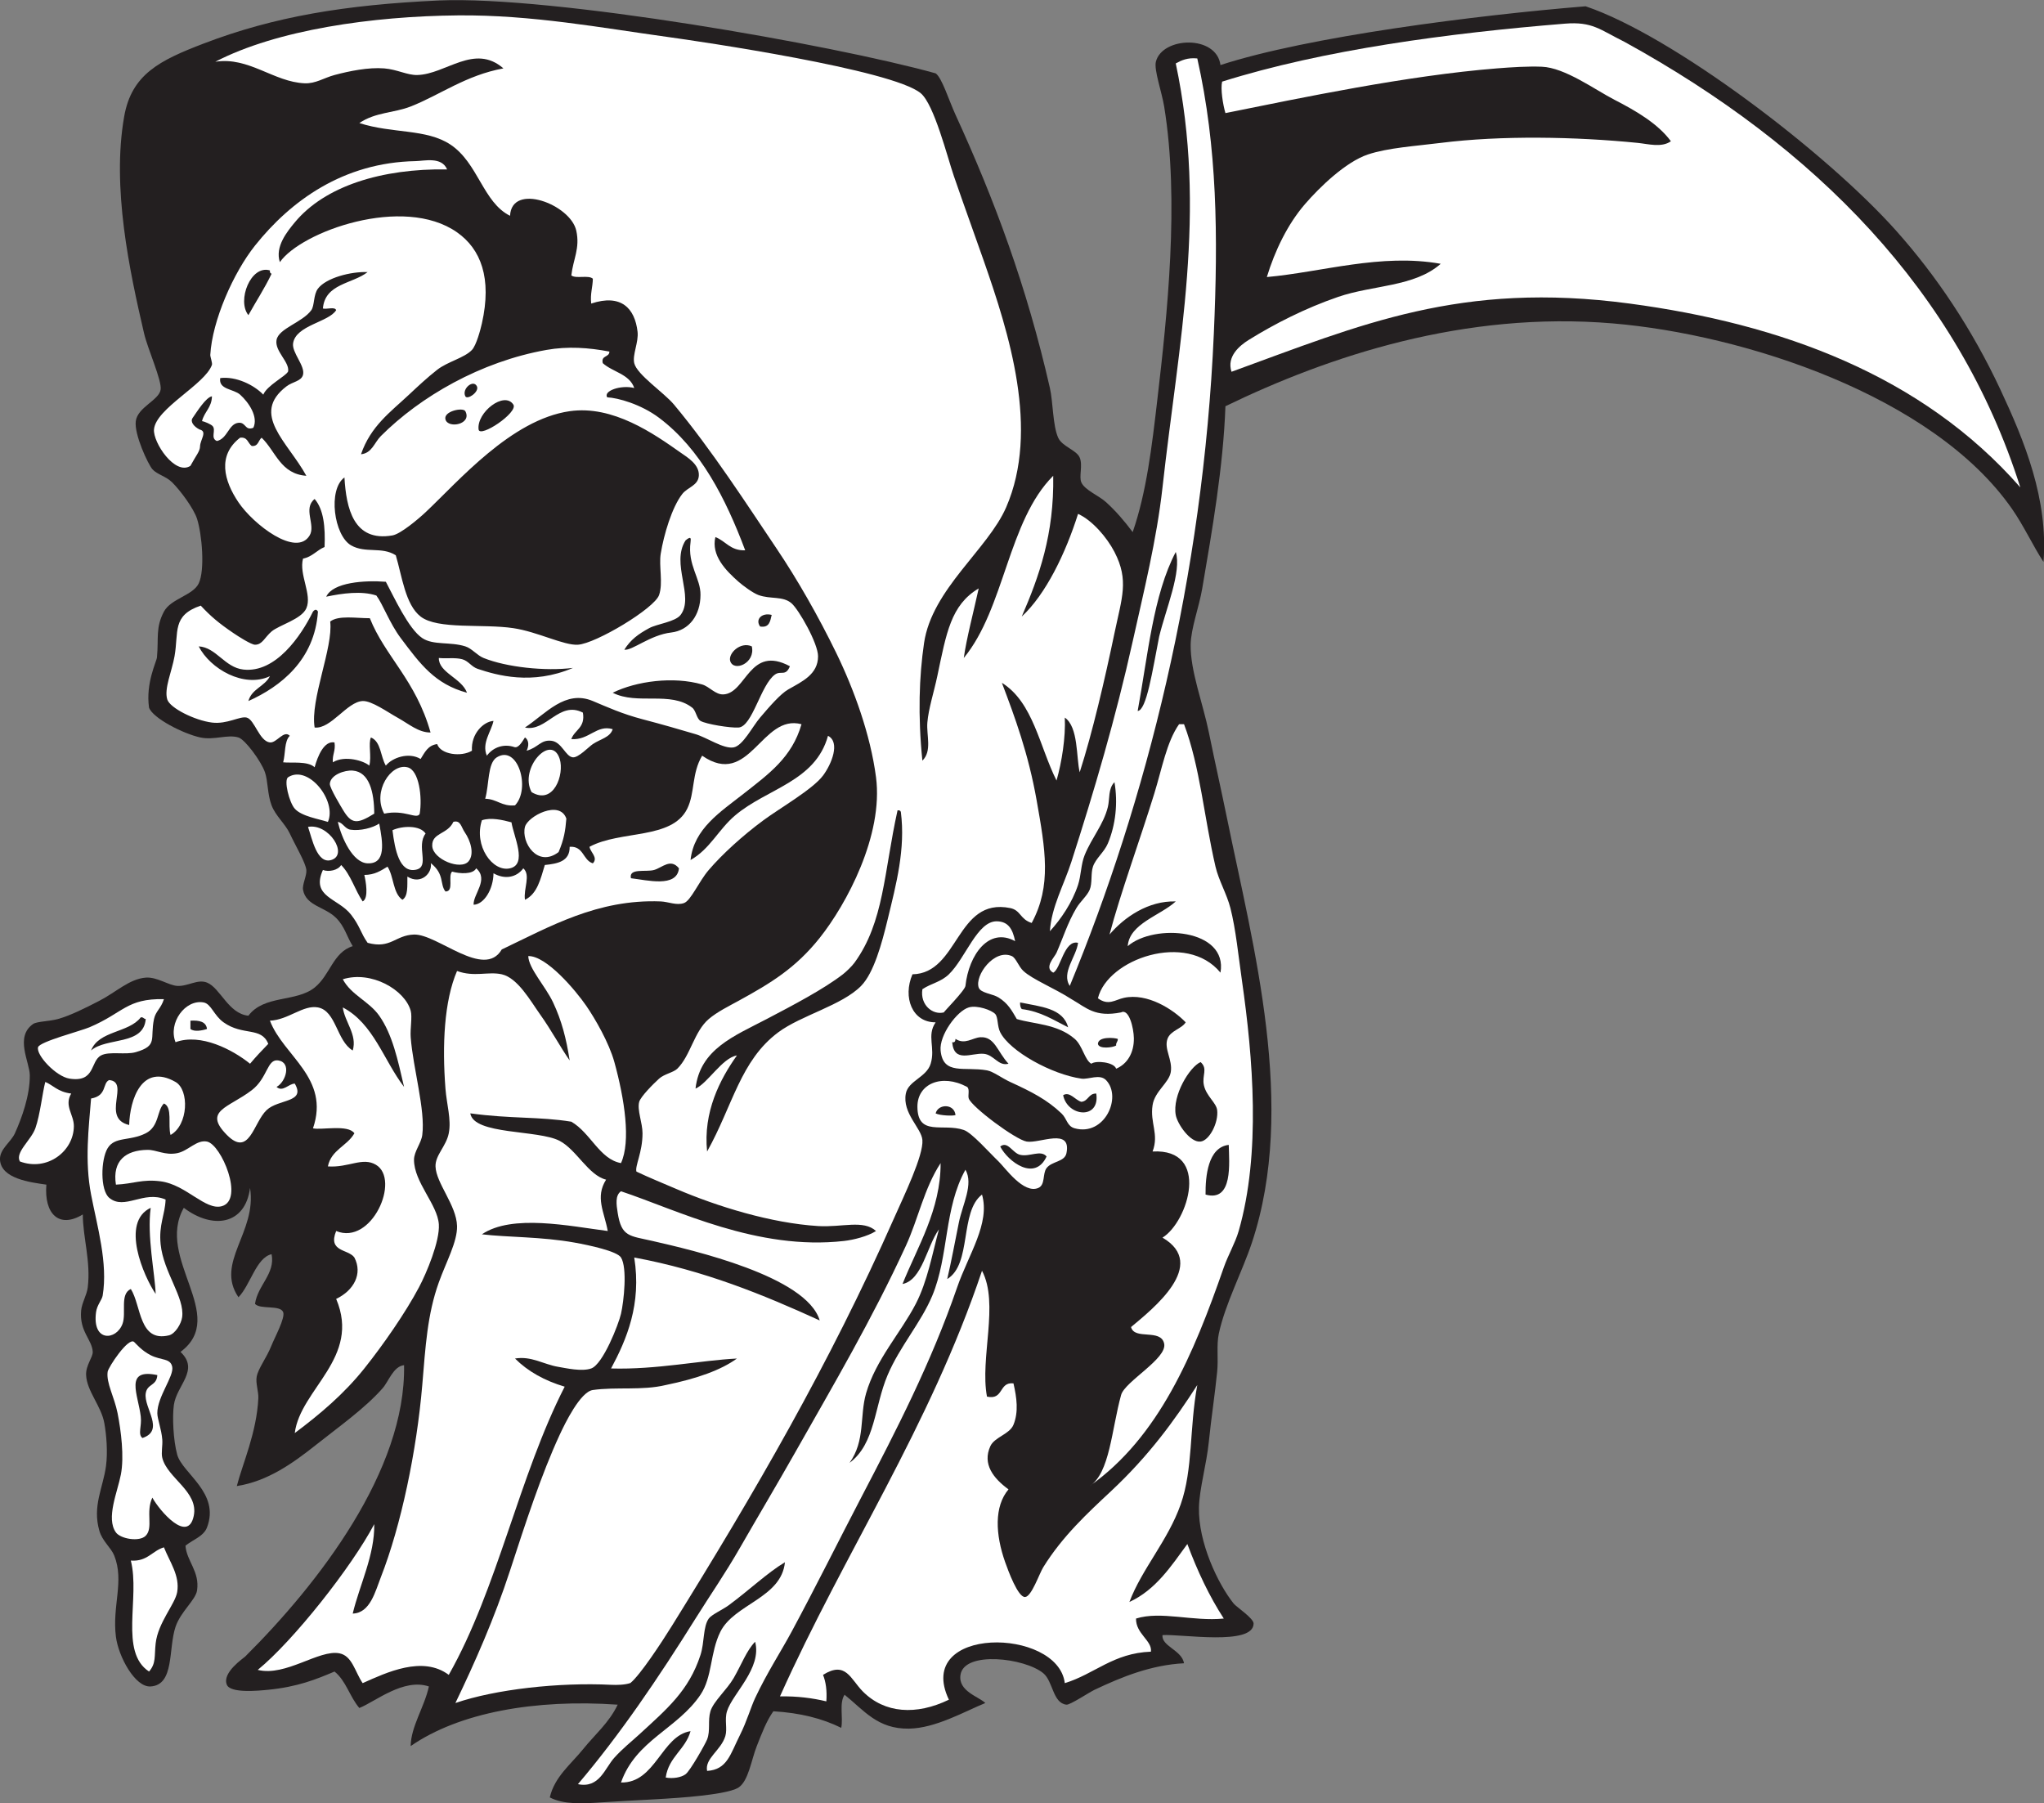<?xml version="1.0" encoding="UTF-8" standalone="no"?>
<svg
   xmlns:dc="http://purl.org/dc/elements/1.1/"
   xmlns:cc="http://creativecommons.org/ns#"
   xmlns:rdf="http://www.w3.org/1999/02/22-rdf-syntax-ns#"
   xmlns:svg="http://www.w3.org/2000/svg"
   xmlns="http://www.w3.org/2000/svg"
   viewBox="0 0 622.733 549.28"
   height="549.28"
   width="622.733"
   xml:space="preserve"
   id="svg2"
   version="1.1"><rect x="0" y="0" width="622.733" height="549.28" fill="#808080" stroke="none"/><defs
     id="defs6" /><g
     transform="matrix(1.333,0,0,-1.333,0,549.28)"
     id="g10"><g
       transform="scale(0.1)"
       id="g12"><path
         id="path14"
         style="fill:#231f20;fill-opacity:1;fill-rule:evenodd;stroke:none"
         d="m 2588.84,2904.62 c 31.52,91.18 43.76,194.34 56.77,306.57 21.64,186.44 50.62,449.43 15.14,666.13 -5.44,33.26 -23.55,83.59 -18.93,102.2 14.27,57.33 138.53,62.19 147.62,-7.57 200.5,65.29 584.45,113.9 834.52,134.31 199.61,-67.37 550.26,-334.14 709.7,-512.8 92.32,-103.43 173.52,-224.63 238.45,-363.35 54.7,-116.86 109.62,-250.25 98.41,-393.62 -24.06,36.55 -44.7,82.03 -71.91,121.11 -180.7,259.57 -614.53,398.78 -912.15,423.91 -339.78,28.7 -649.07,-74.62 -885.67,-189.24 -4.98,-138.66 -30.34,-283.65 -52.99,-416.34 -7.36,-43.18 -25.87,-90.82 -26.49,-128.68 -0.97,-59.52 28.01,-133.87 41.64,-200.61 13.98,-68.52 29.24,-136.03 41.63,-196.81 59.59,-292.08 159.95,-657.73 56.77,-968.92 -21.54,-64.98 -61.53,-141.13 -75.7,-208.16 -5.62,-26.68 -0.74,-56.3 -3.77,-87.066 -5.02,-50.692 -13.52,-105.469 -18.93,-158.954 -5.45,-53.781 -21.81,-108.574 -22.7,-151.398 -1.69,-79.57 43.26,-174.394 79.47,-219.519 5.89,-7.344 45.45,-33.399 45.42,-45.422 -0.13,-51.719 -165.84,-23.543 -208.17,-26.493 -2.74,-25.488 44.05,-34.121 49.2,-64.335 -74.79,-3.868 -141.47,-30.715 -204.38,-60.559 -12.73,-6.043 -56.18,-34.988 -64.35,-34.07 -31.58,3.554 -30.37,53.211 -52.98,71.914 -42.26,34.929 -180.79,51.679 -189.23,-3.789 -5.71,-37.473 41.72,-49.641 56.76,-64.348 -47.6,-19.453 -113.59,-57.578 -174.45,-58.574 -71.7,-1.172 -102.74,41.679 -147.26,77.511 -12.68,-19.335 -2.84,-51.828 -7.57,-75.703 -42.98,21.356 -94.31,34.383 -155.18,37.852 -15.92,-22.461 -25.92,-49.289 -37.85,-79.484 C 1717.17,98.644 1710.72,50.598 1688.05,35.695 1672.01,25.137 1624.27,19.473 1601,16.77 1538.46,9.504 1451.52,6.926 1373.9,1.621 c -42.24,-2.879 -85.62,-5.223 -117.32,11.359 10.82,47.246 48.87,76.375 75.69,109.766 26.89,33.465 59.86,60.84 79.48,102.188 -188.35,13.191 -362.36,-17.883 -473.105,-94.621 0.414,44.445 31.406,89.191 41.632,136.25 -58.226,19.55 -122.617,-34.833 -158.968,-49.2 -21.657,25.02 -30.68,62.676 -56.766,83.274 -41.84,-17.785 -83.961,-34.934 -151.398,-41.633 -23.582,-2.352 -86.266,-8.34 -94.625,11.348 -11.766,27.726 38.242,60.968 41.636,64.336 C 727.816,501.25 928.059,760.129 923.508,1000.83 898.75,997.961 888.656,964.133 874.297,947.844 833.793,901.906 774.941,860.461 722.906,819.152 670.023,777.18 612.063,735.469 541.234,724.531 c 13.039,50.762 45.422,122.11 49.2,200.598 0.722,14.988 -6.489,34.539 -3.786,49.207 3.618,19.562 22.145,41.914 34.071,71.914 7.097,17.87 31.621,62.64 26.492,75.7 -6.758,17.19 -52.488,5.43 -64.344,18.93 5.821,42.36 46.746,68.96 37.852,113.53 -35.059,-7.86 -48.293,-70.28 -75.699,-98.4 -53.969,79.15 42.523,148.07 26.488,249.81 -11.125,-85.64 -86.57,-94.71 -151.391,-45.43 -65.785,-115.64 103.184,-246.76 -7.566,-329.28 44.031,-41.715 -8.699,-75.797 -15.145,-121.11 -3.789,-26.668 -1.476,-80.43 7.574,-113.555 11.79,-43.172 98.461,-86.972 68.129,-166.531 -7.839,-20.547 -32.328,-27.902 -49.207,-41.633 2.68,-35.566 32.871,-58.816 26.493,-102.187 -3.247,-22.098 -37.403,-48.184 -49.204,-83.27 -16.894,-50.246 -1.91,-132.558 -56.773,-136.261 -35.938,-2.422 -73.777,68.789 -79.48,113.546 -8.985,70.547 19.617,126.582 -3.786,185.457 -7.246,18.235 -27.136,32.747 -34.066,56.778 -16.316,56.652 8.426,97.949 15.144,147.609 4.356,32.195 1.024,71.738 -3.789,98.406 -7.113,39.485 -39.98,73 -41.628,109.758 -1.016,22.493 15.644,40.753 15.136,52.993 -1.148,27.89 -30.937,46.72 -26.5,94.62 1.637,17.55 13.02,35.41 15.141,52.99 7.183,59.38 -11.199,114.24 -11.348,166.53 -54.652,-33.28 -88.695,1.74 -83.269,68.13 -36.731,5.23 -103.563,13.57 -105.973,56.77 -1.363,24.31 24.859,40.22 34.062,60.56 15.594,34.49 34.32,85.87 34.066,132.47 -0.168,30.28 -34.883,87.74 7.562,117.34 8.531,5.94 37.532,6.02 56.77,11.35 27.875,7.7 62.945,25.27 94.625,41.64 38.578,19.91 68.406,49.95 105.98,52.97 25.364,2.07 52.426,-17.72 71.914,-18.92 24.61,-1.49 46.426,16.23 68.129,7.58 30.5,-12.17 48.743,-71.2 94.621,-75.71 36.137,48.09 108.793,30.31 151.391,64.35 35.559,28.42 41.817,80.43 87.051,94.62 -14.199,23.32 -18.168,44.54 -37.852,64.35 -25.816,25.99 -68.871,27.22 -75.691,64.34 -2.176,11.8 8.898,32.88 7.566,45.41 -1.777,16.78 -23.933,53.63 -37.84,83.27 -10.402,22.14 -32.398,40.14 -41.636,64.34 -9.633,25.2 -8.121,55.69 -15.149,75.69 -9.039,25.79 -45.515,74.86 -60.55,79.49 -24.848,7.65 -55.711,-6.74 -87.051,0 -38.906,8.38 -108.574,43.84 -117.332,68.13 -8.032,56.54 17.234,105.12 18.133,114.94 4.085,44.88 -3.45,67.89 15.925,104.58 15.559,29.47 66.41,37.02 79.485,64.35 14.625,30.56 7.418,112.64 -3.785,147.6 -7.641,23.86 -38.137,64.74 -56.774,83.27 -14.344,14.27 -34.726,18.07 -45.418,30.28 -9.402,10.74 -41.871,79.17 -37.844,109.76 4.204,31.97 52.844,47.48 56.77,71.91 3.297,20.53 -29.457,92.64 -37.848,128.69 -33.437,143.63 -74.136,333.6 -45.418,495.81 17.039,96.27 80.895,127.98 181.668,166.54 161.676,61.86 323.664,88.47 537.459,98.41 260.23,11.21 899.33,-100.88 1135.46,-166.54 14.15,-9.45 30.38,-61.84 45.42,-94.62 89.38,-194.82 162.95,-392.74 215.73,-624.5 7.36,-32.3 6.38,-85.64 18.92,-113.55 9.16,-20.35 41.79,-28.01 49.21,-45.41 7.56,-17.81 -2.21,-43.28 3.77,-56.78 7.86,-17.65 39.95,-30 56.79,-45.41 22.66,-20.75 41.07,-42.2 60.55,-68.13 v 0" /><path
         id="path16"
         style="fill:#ffffff;fill-opacity:1;fill-rule:evenodd;stroke:none"
         d="m 4617.53,3006.8 c -224.9,256.71 -547.73,374.04 -893.22,420.13 -386.22,51.51 -613.78,-48.23 -909.6,-155.9 -11.79,35.08 19.13,60.21 39.07,72.63 59.19,36.85 129.69,72.75 204.38,98.41 79.97,27.46 174.71,22.71 234.66,75.69 -136.84,24.43 -271.13,-18.94 -397.4,-30.28 18.36,60.27 47.51,120.73 87.05,166.54 32.97,38.21 92.76,96.4 143.83,113.55 45.56,15.29 108.75,19.23 166.52,26.49 138.31,17.38 308.33,14.27 450.4,0 23.66,-2.38 54.64,-11.36 75.71,3.79 -29.67,40.31 -80.11,69.63 -128.7,94.61 -45.34,23.32 -113.38,73.67 -166.53,75.7 -31.54,1.21 -68.54,-1.1 -102.18,-3.78 -206.04,-16.43 -446.27,-67.09 -620.73,-102.19 -5.71,19.06 -11.53,55.48 -7.56,71.91 231.66,72.83 518.1,110.92 783.46,132.47 62.94,5.11 79.67,-13.6 136.25,-41.63 435.2,-239.31 762.52,-569.49 904.59,-1018.14 v 0" /><path
         id="path18"
         style="fill:#ffffff;fill-opacity:1;fill-rule:evenodd;stroke:none"
         d="m 1021.91,3733.5 c -149.492,2.33 -279.531,-38.15 -348.211,-121.12 -17.605,-21.27 -45.625,-55.69 -34.058,-90.83 48.339,69.54 282.214,154.42 404.979,68.13 54.17,-38.09 80.15,-104.38 56.77,-208.17 -3.31,-14.71 -12.69,-49.88 -22.71,-60.56 -17.09,-18.23 -55.45,-26.65 -79.477,-45.41 -22.402,-17.5 -44.793,-38.45 -64.344,-56.79 -42.515,-39.87 -87.668,-71.88 -109.757,-136.25 25.078,2.47 30.371,26.6 45.418,41.64 89.992,90 227.66,169.98 378.48,196.81 48.39,8.61 96.52,5.26 143.83,-3.79 -0.09,-13.78 -19.72,-8.04 -15.14,-26.49 22.55,-20.33 61.06,-24.73 71.91,-56.77 -30.83,7.76 -71.3,-6.83 -61.78,-21.3 24.18,-1.1 76.89,-15.54 118.55,-46.83 94.49,-70.97 152.1,-183.66 196.82,-302.79 -34.01,-1.21 -44.44,21.17 -68.13,30.28 -9.99,-42.02 23.8,-76.52 52.99,-102.19 9.86,-8.68 32.59,-25.57 45.42,-30.28 27.59,-10.14 55.8,-1.62 75.69,-18.92 16.44,-14.31 60.64,-91.51 60.56,-121.12 -0.11,-41.46 -36.49,-57.68 -68.13,-75.7 -17.72,-10.09 -43.04,-39.27 -64.34,-64.34 -17.9,-21.08 -39.4,-64.43 -60.55,-68.13 -22.86,-3.99 -60.95,22.52 -87.06,30.28 -33.06,9.84 -78.18,22.84 -121.12,34.07 -46.3,12.1 -80.92,27.92 -113.54,41.62 -63.35,26.63 -107.8,-29.43 -155.18,-60.55 48.95,-10.76 78.03,61.98 132.47,34.06 5.88,-34.9 -19.02,-39.02 -26.49,-60.55 40.67,-3.01 57.98,33.88 94.61,22.71 -5.96,-18.81 -27.38,-22.08 -45.41,-34.06 -9.3,-6.2 -32.79,-31.21 -45.41,-30.28 -16.96,1.23 -25.25,35.03 -49.21,37.85 -24.7,2.89 -29.93,-15.55 -56.77,-22.71 8.65,17.64 0.65,28.01 -3.79,30.27 -6,-9.22 -14.68,-25.16 -24.26,-21.95 -23.31,7.84 -47.67,0.47 -62.8,-19.68 -12.37,28.84 10.27,55.29 15.15,79.48 -22.54,-1.48 -51.69,-29.02 -49.21,-68.12 -24.11,-14.72 -71.53,-9.01 -79.477,15.14 -21.305,-2.67 -28.555,-19.4 -37.851,-34.07 -26.95,16.35 -64.829,3.14 -79.481,-15.14 -12.301,20.51 -10.766,54.83 -34.066,64.34 -6.512,-13.95 1.961,-44.1 -3.782,-64.34 -11.347,10.44 -55.39,24.65 -83.269,7.57 -1.524,17.93 6.758,26.05 3.789,45.42 -24.016,4.37 -38.48,-31.65 -45.422,-56.78 -15.344,14.88 -54.125,9.22 -71.91,11.36 5.523,19.71 2.269,48.19 15.144,60.56 -13.531,14.24 -30.171,-16.94 -45.425,-15.14 -24.317,2.86 -35.035,52.18 -52.989,56.77 -15.605,3.99 -44.523,-15.72 -79.488,-11.35 -39.258,4.91 -96.234,33.25 -102.183,52.98 -7.442,24.67 10.41,63.27 16.652,98.41 9.855,55.54 -6.359,93.39 59.926,115.84 22.992,-24.61 40.988,-39.88 74.812,-62.85 11.235,-7.62 40.504,-26.41 49.207,-26.49 16.789,-0.16 22.117,16.9 37.852,30.27 17.117,14.56 68.543,27.91 79.476,52.99 13.731,31.51 -17.363,77.01 -7.566,113.55 21.199,4.04 31.297,19.16 49.203,26.49 1.996,46.15 -2.207,86.11 -22.711,109.76 -27.41,-22.09 2.949,-59.4 -11.355,-83.27 -30.493,-50.88 -128.707,25.22 -162.746,75.71 -33.336,49.43 -48.582,107.16 3.785,147.6 17.347,2.21 17.64,-12.63 26.492,-18.92 15.406,-1.53 14.93,12.83 22.711,18.92 32.152,-30.92 43.152,-83 102.187,-87.05 -42.523,77.63 -128.445,140.85 -45.414,204.38 14.024,10.73 34.086,11.56 37.848,26.5 5.152,20.51 -25.906,50.69 -22.711,71.91 6.238,41.47 81.59,48.23 98.402,75.7 -2.816,8.53 -21.226,1.48 -30.273,3.79 4.668,57.14 67.473,56.16 102.191,83.26 -38.414,1.5 -94.867,-13.16 -113.55,-37.85 -10.551,-13.94 -7.602,-38.77 -15.133,-49.2 -20.321,-28.12 -74.836,-41.61 -79.489,-68.13 -4.503,-25.68 30.02,-50.12 26.493,-71.91 -5.559,-11.16 -48.262,-31.87 -56.766,-53 -21.395,22.35 -62.469,42.38 -98.41,37.86 -4.317,-26.54 30.539,-24.52 45.422,-37.86 20.172,-18.07 42.054,-51.04 30.273,-75.69 -19.59,-7.68 -16.555,13.23 -34.058,11.35 -22.649,-2.42 -24.661,-36.03 -49.207,-41.63 -16.028,6.53 -0.692,25.47 -10.36,34.68 -3.781,3.6 -17.387,9.86 -23.707,10.74 5.149,21.36 22.192,30.81 22.707,56.78 -13.707,-2.37 -33.355,-33.91 -44.285,-49.67 -5.809,-8.36 2.922,-19.65 16.004,-26.23 18.726,-4.26 1.367,-23.48 1.094,-38.42 -0.219,-11.78 -9.145,-20.66 -22.008,-44.65 -35.145,-22.78 -85.817,53.58 -83.266,83.27 4.117,48.06 116.793,102.68 132.461,147.61 1.383,3.95 -4.015,18.59 -3.777,22.71 4.367,78.17 52.679,187.67 102.191,249.79 81.434,102.18 201.567,189.96 367.133,193.04 19.727,0.36 59.46,10.77 71.91,-18.93 z M 567.73,3400.43 c 17.508,31.69 37.145,61.26 52.989,94.62 -2.953,0.84 -4.406,3.17 -3.789,7.58 -43.942,13.43 -75.86,-69.34 -49.2,-102.2 z m 495.82,-185.45 c 4.58,-8.93 32.37,10.13 26.49,22.7 -7.95,17.01 -35.28,-5.59 -26.49,-22.7 z m 30.27,-75.7 c 2.47,-20.65 91.23,38.82 79.48,56.77 -20.63,31.52 -84.14,-17.67 -79.48,-56.77 z m -30.27,41.63 c -5.04,9.55 -50.77,0.06 -45.42,-18.92 6.07,-21.6 61.22,-11.11 45.42,18.92 z M 961.352,2711.59 c 39.148,-30.28 142.238,-16.05 211.948,-26.5 55.83,-8.36 115.46,-39.89 147.61,-37.84 40.9,2.6 175.01,83.04 185.46,113.54 9.59,27.95 -0.86,66.02 3.79,94.62 7.03,43.27 25.59,105.94 49.2,136.25 12.19,15.65 36.34,19.09 37.85,41.64 1.73,25.95 -26.28,42.18 -41.64,52.99 -61.35,43.19 -154.53,108.85 -253.58,94.62 -133.6,-19.2 -253.96,-160.05 -329.279,-230.88 -16.305,-15.32 -56.957,-49.7 -75.699,-52.99 -88.946,-15.6 -105.641,62.09 -109.762,132.48 -38.246,-27.59 -24.043,-132.63 15.137,-155.18 32.945,-18.96 69.996,-2.14 102.199,-22.71 14.125,-47.16 21.742,-112.95 56.766,-140.04 z m 594.218,3.78 c -12.13,-15.99 -54.05,-20.52 -71.91,-30.28 -24.96,-13.63 -42.13,-26.05 -56.77,-49.2 17.56,-2.92 58.99,33.7 107.11,39.26 41.05,4.74 66.86,39.8 67,85.64 0.73,37.98 -29.98,68.29 -22.72,121.12 1.21,9.27 0.81,13.91 -11.35,3.78 -34.34,-53.27 20.62,-128.17 -11.36,-170.32 z m -809.957,41.64 c 36.977,7.78 80.895,13.82 114.582,2.67 14.61,-19.33 30.391,-63.54 55.739,-97.29 44.679,-59.52 78.007,-105.07 151.406,-124.91 -12.04,33.41 -65.06,45.94 -64.35,79.49 16.13,-2.04 36.87,1.5 53.27,-2.86 14.46,-3.86 21.07,-17.19 35.5,-22.02 43.42,-14.5 124.15,-37.98 217.81,2.17 -63.88,-7.99 -152.06,1.63 -204.39,22.71 -14.7,5.92 -26.61,21.73 -41.63,26.49 -34.89,11.05 -72.945,2.01 -98.413,18.93 -31.481,20.89 -64.922,94.57 -83.266,128.68 -48.301,3.81 -121.141,-1.04 -136.258,-34.06 z m -30.269,-34.07 c -27.457,-55.94 -85.25,-140.66 -158.973,-132.47 -43.019,4.79 -62.226,50.81 -102.191,52.99 26.062,-51.3 103.336,-96.08 162.75,-68.13 -11.867,-23.46 -41.727,-28.93 -49.2,-56.78 73.192,32.79 151.411,93.35 158.958,204.39 -2.989,5.57 -6.77,5.56 -11.344,0 z m 1021.906,-34.06 c 21.24,-3.58 23.12,12.21 26.5,26.49 -22.43,5.71 -38.22,-10.08 -26.5,-26.49 z m -982.543,11.35 c 7.219,-59.27 -46.207,-178.61 -35.586,-242.23 37.25,-4.04 73.938,58.95 109.762,60.55 20.453,0.92 57.012,-25.42 79.48,-37.84 25.657,-14.17 48.141,-34.35 75.696,-34.07 -33.473,119.25 -104.348,174.5 -138.739,261.16 -30.91,-0.11 -71.715,7.27 -90.613,-7.57 z m 914.413,-90.83 c 8.41,-24.73 57.95,-4.36 49.2,34.06 -26.1,11.83 -55.13,-16.62 -49.2,-34.06 z m -15.14,-75.7 c -18.73,-1.23 -32.19,17.78 -49.2,22.71 -65.66,19.02 -150.48,7.69 -204.39,-18.93 56.37,-28.69 132.01,4.5 181.68,-34.06 8.66,-6.72 10.08,-25.02 18.93,-30.28 12.44,-7.39 68.44,-16.48 87.05,-15.14 31.74,2.29 50.55,97.78 83.27,121.12 13.5,9.63 24.39,-5.12 34.06,18.92 -92.45,49.66 -99.49,-60.94 -151.4,-64.34 v 0" /><path
         id="path20"
         style="fill:#ffffff;fill-opacity:1;fill-rule:evenodd;stroke:none"
         d="m 1831.88,2465.57 c -21.72,-75.87 -74.52,-113.4 -132.48,-158.96 -52.64,-41.4 -113.44,-79.54 -121.12,-151.4 44.82,25.4 63.24,69.25 102.2,102.19 72.53,61.35 183.23,77.01 211.95,181.68 28.57,-14.67 8.14,-64.82 -11.36,-90.84 -23.64,-31.54 -98.69,-74.46 -136.25,-102.19 -47.59,-35.14 -94.06,-77.52 -124.9,-113.55 -23.1,-26.97 -40.76,-70.11 -56.78,-75.69 -17.03,-5.95 -35.59,3.09 -52.98,3.78 -144.8,5.7 -254.31,-58.1 -363.35,-109.76 -40.23,-68.82 -147.083,35.69 -200.595,34.06 -42.824,-1.28 -53.192,-33.45 -105.977,-18.92 -15.726,22.04 -17.636,38.42 -37.851,64.34 -29.774,38.19 -92.274,40.22 -64.34,102.19 13.125,-5.2 34.797,-0.71 41.633,11.36 22.019,-22.14 31.394,-56.92 49.203,-83.27 14.48,7.3 7.023,46.98 3.785,60.56 23.926,0.04 38,9.94 52.984,18.92 14.602,-21.99 12.207,-60.97 34.071,-75.69 13.297,8.14 11.023,31.86 11.355,52.98 31.211,-19.63 57.461,8.3 53.524,30.72 32.138,-25.62 20.028,-48.13 33.528,-64.78 20.42,-0.23 4.88,35.49 15.14,45.42 17,-4.76 47.57,-7.03 55.07,7.57 29.68,-25.81 -7.38,-59.4 -5.87,-83.26 23.8,0.73 45.01,35.31 45.42,71.9 25.45,-14.67 52.58,-9.93 68.13,11.36 17.65,-15.77 -0.01,-46.51 3.78,-71.91 28.25,13.37 35.66,47.61 45.42,79.48 29.76,3.03 57.21,8.38 56.77,41.63 32.37,2.08 29.9,-30.66 52.99,-37.85 12.97,13.22 -6.44,26.17 -7.57,37.85 71.27,38.39 188.19,15.81 223.31,87.05 17.91,36.34 9.8,80.6 34.06,121.12 108.96,-75.42 135.25,96.57 227.1,71.91 z M 1495.02,2132.5 c -18.58,-5.35 -58.37,5.01 -52.99,-18.93 36.42,-4.1 105.2,-22.38 109.76,22.72 -19.29,23.56 -37.76,1.69 -56.77,-3.79 v 0" /><path
         id="path22"
         style="fill:#ffffff;fill-opacity:1;fill-rule:evenodd;stroke:none"
         d="m 673.699,845.656 c 12.762,100.789 151.707,171.784 94.621,306.574 40.547,19.37 60.957,57.52 41.641,94.63 -13.754,19.56 -61.324,12.28 -41.641,60.54 81.223,-33.77 147.68,117.64 90.84,151.4 -30.832,18.31 -62.094,-7.07 -109.762,-3.78 7.493,37.92 44.207,46.63 60.563,75.69 -14.281,20.85 -75.691,6.82 -94.617,11.36 39.453,115.23 -67.629,165.02 -98.414,246.02 41.8,1.58 76.054,36.65 109.758,30.27 41.832,-7.91 42.527,-76.53 79.484,-98.41 10.816,36.1 -18.281,64.96 -22.703,98.41 70.379,-36.86 93.422,-121.04 140.039,-181.67 -14.297,61.7 -26.445,119.72 -56.778,162.74 -23.269,33.02 -64.097,47.32 -83.261,83.28 65.426,20.42 141.969,-24.34 155.176,-71.92 3.929,-14.14 -1.442,-41.52 0,-60.56 5.418,-71.41 33.871,-166 26.492,-223.3 -2.461,-19.14 -18.93,-37.71 -18.922,-56.78 0.019,-51.48 53.885,-102.24 56.775,-147.61 2.44,-38.52 -28.181,-111.31 -45.424,-143.82 C 926.637,1120.4 876.09,1047.67 832.668,993.262 786.371,935.254 731.328,888.703 673.699,845.656 v 0" /><path
         id="path24"
         style="fill:#ffffff;fill-opacity:1;fill-rule:evenodd;stroke:none"
         d="m 2108.17,2382.3 c 22.65,22.08 8.97,58.09 11.36,87.06 2.58,31.51 14.94,69.27 22.7,105.97 20.8,98.42 30.72,162.49 94.63,200.6 -11.06,-50.95 -28.18,-115.43 -34.07,-158.96 93.6,113.3 100.76,313.04 204.38,416.33 2.33,-133.53 -32.25,-230.16 -71.92,-321.71 55.05,50.93 100.22,144.54 128.7,234.66 32.28,-14.5 65.96,-53.61 83.26,-87.05 33.58,-64.93 16.9,-104.38 0,-185.46 -21.96,-105.33 -50.52,-228.04 -79.48,-317.94 -8.17,33.4 -2.65,103.24 -34.07,124.91 2.1,-44.76 -6.8,-101.71 -18.93,-143.82 -38.81,77.25 -53.27,178.85 -124.88,223.3 29.53,-77.91 60.59,-161.81 79.47,-268.73 19.84,-112.34 34.63,-195.1 -11.35,-280.07 -26.97,8.58 -24.72,29.1 -49.2,34.06 -123.89,25.11 -116.72,-149.4 -223.31,-151.39 -22.61,-52.49 -0.66,-110.1 52.99,-109.76 -21,-30.53 -0.09,-57.67 -11.36,-94.62 -9.48,-31.15 -51.24,-38.85 -56.77,-68.13 -8.5,-45.01 35.58,-78.71 37.85,-105.98 2.92,-35.21 -42.46,-128.42 -64.35,-177.88 -148.71,-336.01 -319.12,-628.178 -507.17,-931.077 -25.72,-41.437 -73.52,-113.906 -95.76,-132.121 -12.22,-4.363 -30.99,-4.804 -44.28,-4.14 -119.11,5.918 -264.2,-10.125 -355.77,-41.641 43.95,91.34 89.11,193.098 124.89,302.805 34.99,107.234 71.36,219.511 113.55,310.351 11.66,25.086 46.97,98.164 75.7,102.188 53.77,7.547 112.7,-1.614 166.54,11.355 71.78,14.758 126.17,34.121 162.74,60.57 -84.21,-4.2 -183.64,-25.726 -287.65,-22.718 35.48,66.058 70.05,146.878 52.99,253.598 159.64,-29.62 293.97,-84.54 423.91,-143.84 -30.15,101.23 -291.24,160.77 -382.28,181.68 -52.38,12.03 -70.81,8.89 -79.48,64.34 -2.88,18.45 -6.26,39.65 7.57,49.2 128.79,-42.86 311.7,-136.12 509.89,-113.54 21.74,2.47 53.54,10.44 72.98,22.7 -28.86,26.42 -77.69,7.95 -132.47,11.36 -107.58,6.69 -229.97,44.64 -323,84.34 -28.01,11.95 -65.76,27.49 -92.11,40.11 -3.77,12.88 13.91,43.61 13.91,87.5 0,23.75 -12.74,53.54 -7.57,71.92 3.36,11.91 31.36,40.19 45.42,52.99 11.67,10.6 33.04,14.2 41.64,22.7 30.33,30.01 38.26,84.82 71.91,113.55 19.02,16.24 46.45,29.75 68.13,41.64 73.53,40.28 130.47,74.73 185.46,143.81 61.08,76.75 145.92,234.32 128.68,367.13 -12.62,97.21 -50.62,201.29 -90.83,283.87 -40.86,83.88 -88.93,168.17 -136.27,238.44 -67.49,100.24 -148.76,226.36 -234.65,329.29 -22.9,27.45 -84.58,68.25 -90.84,94.62 -4.6,19.37 10.36,47.76 7.57,71.92 -6.19,53.54 -37.51,87.12 -105.97,64.34 -2.52,22.7 3.43,36.94 3.78,56.77 -9.77,9.16 -38.54,-0.7 -49.2,7.57 4.33,37.57 20.2,61.91 11.35,102.19 -13.24,60.29 -147.76,110.9 -151.4,34.06 -61.84,30.6 -72.85,120.6 -136.25,162.75 -55.093,36.64 -132.511,24.66 -208.171,49.21 36.996,25.09 78.711,22.72 117.336,37.84 66.585,26.08 126.035,71.41 211.955,87.06 -66.49,57.84 -131.46,-13.46 -196.815,-15.14 -22.879,-0.59 -45.996,12.75 -75.695,15.14 -35.973,2.88 -79.688,-6.08 -113.547,-15.14 -24.234,-6.49 -43.082,-19.92 -68.133,-18.93 -70.75,2.81 -127.988,61.42 -204.379,49.21 140.586,73.08 358.989,104.19 555.039,105.98 168.38,1.52 328.28,-28.57 478.22,-49.21 74.37,-10.24 514.2,-74.69 579.09,-128.69 30.69,-25.53 61.04,-146.65 75.7,-189.24 22.85,-66.4 47.93,-135.25 68.12,-193.03 58.21,-166.47 128.22,-387.23 51.45,-563.99 -41.71,-96.05 -169.69,-187.22 -187.7,-310.31 -11.16,-76.31 -14.36,-165.08 -3.78,-268.73 z m -688.85,-919.72 c -48.97,8.87 -69.19,68.88 -113.54,94.63 -72.35,11.81 -139.78,6.42 -230.88,19.08 7.87,-49.64 155.26,-37.07 204.22,-62.9 38.88,-20.5 65.48,-78.49 106.14,-88.65 -25.49,-40.33 -4.16,-73.56 3.78,-117.34 -87.41,11.21 -218.47,39.31 -287.65,-7.56 59.57,-7.09 135.39,-5.19 211.95,-18.93 32.38,-5.8 96.86,-19.43 105.98,-34.05 14.76,-23.7 6.61,-99.75 0,-128.7 -5.41,-23.73 -41.08,-115.35 -68.12,-124.898 -21.66,-7.637 -57.47,0.734 -75.7,3.781 -33.04,5.537 -61.06,25.167 -98.41,18.937 29.67,-29.64 67.89,-50.714 113.55,-64.347 -104.35,-203.496 -153.58,-462.102 -264.94,-658.574 -59.692,44.531 -141.833,5.613 -196.817,-18.926 -17.828,26.23 -23.738,62.273 -52.988,68.133 -46.797,9.375 -122.688,-53.739 -186.79,-37.852 80.844,65.879 214.75,235.176 266.27,333.078 1.219,-70.617 -33.312,-138.262 -49.203,-204.387 39.879,1.153 51.496,50.5 64.348,83.262 46.156,117.676 81.925,288.762 94.617,439.043 7.398,87.58 11.406,160.96 37.853,234.67 16.66,46.46 42.52,92.69 41.63,128.68 -1.17,47.33 -48.128,98.19 -49.198,136.26 -0.734,25.8 24.328,45.77 30.278,75.69 6.23,31.37 -4.8,66.12 -7.57,102.19 -7.61,98.78 -3.17,200.01 26.49,268.73 39.43,-14.53 70.95,-0.59 102.19,-7.57 36.57,-8.17 66.17,-61.62 87.05,-90.84 27.3,-38.2 47.03,-76.13 68.13,-105.97 -7.76,50.31 -18.22,90.74 -37.85,132.47 -17.41,37.02 -55.95,77.67 -56.77,105.98 41.4,1.03 107.98,-78.03 132.47,-113.55 20.29,-29.42 52.2,-84.64 64.34,-128.69 23.45,-85.04 37.96,-181.14 15.14,-230.88 z m 825.11,-246.01 c 39.61,-75.07 -5.22,-199.62 11.35,-287.652 38.85,-8.566 26.45,34.102 60.55,30.281 7.54,-32.754 11.96,-65.281 0,-94.617 -8.91,-21.887 -43.39,-27.941 -52.99,-49.199 -18.36,-40.735 7.02,-73.137 41.64,-98.418 -32.93,-39.082 -30.21,-102.57 -7.57,-166.535 6.77,-19.141 29.19,-80.399 45.41,-79.481 14.84,0.84 32.29,53.047 41.64,68.133 43.99,70.957 101.27,123.684 155.18,174.094 86.72,81.121 145.13,161.883 196.82,242.234 -18.39,-100.008 -9.57,-191.855 -37.85,-272.508 -29.02,-82.707 -88.56,-147.238 -117.33,-223.3 60.39,27.898 95.11,81.492 132.46,132.468 22.94,-61.59 49.97,-119.09 83.27,-170.332 -70.74,-7.09 -143.63,17.864 -200.6,0 -0.61,-35.125 37.35,-50.332 34.07,-75.691 -86.37,-3.203 -128.29,-50.852 -196.82,-71.914 -15.68,127.949 -345.81,131.855 -264.93,-37.844 -74.44,-36.004 -146.82,-31.562 -196.82,18.926 -28.26,28.527 -38.76,70.402 -90.84,37.844 6.52,-16.192 9.28,-36.145 7.58,-60.559 -31.6,7.52 -66.13,12.102 -105.98,11.359 148.01,330.137 341.66,614.649 461.76,972.711 z m 461.74,1249 c 36.83,-97.58 45.29,-210.62 71.92,-325.5 7.25,-31.29 25.79,-62.31 34.06,-94.62 12.32,-48.13 18.41,-110.14 26.49,-166.52 25.1,-175.15 43.47,-394.31 -7.57,-571.53 -7.88,-27.38 -24.31,-55.23 -34.06,-83.26 -69.16,-198.89 -148.47,-387.898 -306.58,-499.609 46.18,29.258 50.17,129.727 71.93,208.176 8.57,30.938 105.77,83.003 98.39,117.323 -7.52,35.08 -67.8,7.33 -75.69,37.85 49.39,41.45 177.65,142.39 71.91,204.39 58.84,36.23 110.51,204.11 -22.7,196.81 15.23,39.98 -6.36,65.28 0,105.98 5,32.01 37.71,50.88 41.63,75.69 4.44,28.21 -15.84,52.46 -7.57,75.7 6.79,19.12 32.54,22.88 41.63,37.85 -28.68,29.7 -87.52,67.73 -141.3,55.93 -20.07,-4.4 -35.25,-18.69 -59.3,-0.97 21.85,90.15 202.87,152.94 280.08,58.58 17.54,99.95 -151.21,113.08 -211.96,60.56 3.85,51.69 74.26,69.57 109.78,102.19 -62.65,1.91 -117.74,-36.06 -151.41,-75.7 25.09,94.72 68.54,212.95 102.2,321.72 17.79,57.52 28.38,118.49 56.76,158.96 3.8,0 7.57,0 11.36,0 z m -18.91,-893.23 c 3.72,-20.38 33.19,-63.44 56.76,-60.55 20.24,2.48 41.29,43.36 37.86,71.91 -2.07,17.03 -24.7,31.68 -30.29,56.77 -5.01,22.47 9.8,37.45 -7.57,52.99 -25,-10.86 -65,-76.2 -56.76,-121.12 z m 68.11,-181.66 c 63.4,-17.91 53.86,73.36 52.99,113.54 -47.76,-5.44 -53.42,-72.44 -52.99,-113.54 z m -802.38,529.87 c -5.82,-7.99 -18.94,-20.65 -26.49,-26.49 -43.99,-33.97 -113.42,-70.39 -174.11,-102.19 -74.56,-39.08 -152.56,-68.81 -162.75,-158.97 27.58,11.57 60.97,70.21 94.62,75.71 -38.83,-54.61 -77.48,-129.33 -68.13,-219.53 58.63,104.84 76.01,208 162.76,272.5 52.15,38.79 145.59,61.46 189.24,105.98 29.12,29.73 47.37,96.9 60.55,151.4 19.75,81.55 41.13,161.46 30.28,246.02 -0.83,2.94 -3.16,4.4 -7.57,3.78 -31.41,-141.8 -30.6,-254.88 -98.4,-348.21 v 0" /><path
         id="path26"
         style="fill:#ffffff;fill-opacity:1;fill-rule:evenodd;stroke:none"
         d="m 2320.12,1969.76 c -59.96,33.07 -105.9,-31.13 -113.55,-102.2 -1.14,-10.51 -51.65,-61.19 -49.2,-60.55 -25.6,-6.67 -54.87,16.95 -49.2,52.99 20.67,13.7 42.04,16.15 60.56,34.06 38.34,37.08 64.96,122.03 109.75,121.12 25.96,-0.53 36.05,-17.65 41.64,-45.42 z m -109.76,-333.07 c 6.67,-5.11 1.35,-19.8 3.79,-26.49 7.12,-19.66 107.2,-94.25 132.46,-98.41 29.5,-4.86 102.8,32.94 90.83,-26.5 -4.09,-20.34 -33.24,-18.03 -45.41,-34.06 -9.73,-12.8 -2.38,-38.24 -18.92,-45.41 -33.67,-14.61 -76.36,46.74 -90.84,60.55 -21.47,20.5 -60.81,65.5 -79.48,71.91 -47.49,16.31 -105.52,-15.87 -105.98,52.99 -0.35,52.53 55.48,76.57 113.55,45.42 z m -71.91,-60.56 c 10.53,-5.11 39.48,-6.03 45.42,-3.79 -2.73,26.62 -39.88,25.99 -45.42,3.79 z m 193.03,-94.63 c -17.41,4.18 -28.22,32.64 -45.43,18.94 18.22,-34.93 79.22,-80.64 105.98,-22.71 -13.47,16.05 -38.63,-1.48 -60.55,3.77 z m -117.33,336.86 c 19.41,5.76 52.65,-6.32 60.55,-15.14 6.78,-7.56 4.26,-27.54 11.35,-41.64 22.13,-43.85 118.35,-96.4 185.45,-105.96 16.84,-2.41 42.19,11.72 56.79,-3.79 36.72,-39.03 -4.01,-128.39 -71.91,-109.76 -17.97,4.91 -17.36,21.77 -30.29,34.06 -32.89,31.3 -67.78,49.26 -117.32,71.91 -18.64,8.53 -38.81,23.94 -52.99,26.5 -51.44,9.25 -100.55,-12.04 -105.98,45.41 -3.29,34.77 37.2,90.35 64.35,98.41 z m 26.49,-68.13 c -17.71,-1.08 -35.35,-17.83 -56.77,-3.78 -0.43,-4.61 -1.14,-8.96 -7.58,-7.57 4.13,-48.27 43.92,-24.09 71.91,-26.5 23.79,-2.03 33.28,-29.05 56.78,-22.7 -25.53,27.39 -31.41,62.57 -64.34,60.55 z m 189.24,-132.46 c 9.84,-49.45 84.81,-56.63 75.69,3.78 -18.02,0.36 -17.95,-17.37 -34.07,-18.92 -14.04,3.76 -26.5,24.53 -41.62,15.14 z m 132.48,189.24 c 18.08,9.51 28.84,-35.99 29.16,-59.06 0.48,-33.7 -15.38,-59.16 -40.52,-69.63 -4.71,15.03 -46.56,19.43 -56.76,11.34 -14.99,8.43 -20.07,41.35 -37.86,56.79 -40.15,34.82 -94.82,33.63 -132.48,45.42 -11.47,19.49 -19.73,35.47 -41.63,49.2 -13.72,8.6 -41.03,10 -45.41,22.71 -9.45,27.33 35.47,89.33 75.69,71.92 9.5,-4.13 15.42,-23.87 26.49,-34.07 21.31,-19.62 70.28,-38.92 109.76,-64.34 34.99,-20.11 53.68,-42.06 113.56,-30.28 z m -227.11,7.56 c 43.77,-5.43 73.04,-25.36 105.98,-41.63 -11.44,44.06 -63.82,47.21 -109.75,56.78 -0.29,-6.59 0.84,-11.78 3.77,-15.15 z m 174.11,-79.48 c 1.97,-12.63 34.06,-8.59 41.64,-3.78 -0.86,7.16 4.25,8.35 3.77,15.14 -8.7,2.98 -44.71,5.75 -45.41,-11.36 v 0" /><path
         id="path28"
         style="fill:#ffffff;fill-opacity:1;fill-rule:evenodd;stroke:none"
         d="m 374.695,1837.29 c -7.062,-22.04 -18.898,-27.4 -22.703,-45.42 -9.621,-45.53 9.75,-60.78 -41.633,-75.7 -23.464,-6.8 -60.851,2.49 -79.484,-7.56 -25.023,-13.52 -12.492,-62.19 -71.914,-52.99 -31.203,4.82 -77.192,54.5 -71.91,71.91 3.844,12.67 97.211,36.88 117.328,45.41 78.043,33.1 84.781,66.02 170.316,64.35 z M 264.938,1413.38 c -8.485,54.59 22.218,78.7 71.914,79.48 20.621,0.32 40.382,-13.15 68.128,-7.57 25.508,5.14 44.243,31.27 68.129,26.5 32.746,-6.56 85.653,-132.9 34.059,-147.62 -37.543,-10.69 -82.047,49.31 -140.039,56.78 -42.324,5.47 -61.992,-5.81 -102.191,-7.57 z m -161.43,234.66 c 17.176,-6.81 28.347,-22.83 59.242,-26.49 -16.656,-28.11 6.227,-47.98 6.074,-74.56 -0.344,-57.33 -60.886,-104.08 -123.41,-80.62 -11.399,20.93 25.914,48.6 35.559,76.22 10.93,31.29 15.902,80.42 22.535,105.45 z m 528.558,-11.35 c 14.196,-12.71 27.758,7.4 41.633,7.57 25.91,-43.97 -37.058,-34.74 -64.34,-60.56 -30.238,-28.63 -39.281,-108.84 -90.839,-56.77 -55.086,55.64 3.738,61.66 56.777,102.18 36.738,28.09 34.894,71.92 60.558,68.14 30.883,-4.56 17.79,-49.05 -3.789,-60.56 z m -18.921,98.4 c -14.301,-14.71 -28.434,-29.6 -41.637,-45.41 -39.543,31.97 -112.903,70.5 -170.317,49.2 -17.57,44.52 22.575,98.69 64.34,90.84 17.086,-3.22 23.235,-29.59 45.422,-45.42 44.399,-31.69 86.317,-9.42 102.192,-49.21 z m -177.887,34.07 c 8.504,-7.39 28.472,-3.3 37.851,0 -2.089,16.84 -17.734,20.12 -37.851,18.93 0,-6.31 0,-12.62 0,-18.93 z m -113.547,26.5 c -27.324,-35.77 -96.086,-30.08 -113.547,-75.71 34.949,30.67 120.203,11.01 124.902,71.92 -4.839,0.2 -5.246,4.85 -11.355,3.79 v 0" /><path
         id="path30"
         style="fill:#ffffff;fill-opacity:1;fill-rule:evenodd;stroke:none"
         d="m 389.836,1526.93 c -6.633,22.38 5.148,63.18 -15.141,71.91 -16.25,-15.41 -10.465,-52.49 -41.629,-68.13 -36.761,-18.45 -70.625,-6.87 -87.05,-34.06 -15.657,-25.91 -17.442,-95.97 3.785,-113.54 34.922,-28.95 78.461,17.75 128.683,-3.79 -1.203,-34.89 -15.918,-57.07 -11.355,-102.19 6.5,-64.31 55.25,-121.33 49.199,-166.53 -1.996,-14.99 -15.64,-38.14 -30.273,-41.64 -68.848,-16.51 -62.953,68.11 -87.051,105.97 -25.649,-11.68 -9.816,-54.47 -18.93,-79.48 -13.976,-38.37 -69.804,-42.77 -60.558,26.5 2.199,16.47 13.504,27.99 15.14,37.85 12.317,74.18 -12.422,157.8 -26.492,230.88 -14.848,77.11 -5.332,152.56 0,219.52 36.957,6.42 25.586,35.26 41.285,42.16 48.914,-4.22 -19.883,-87.16 45.766,-102.72 1.527,57.31 28.562,142.56 105.976,98.4 31.747,-18.1 29.399,-98.41 -11.355,-121.11 z M 340.637,300.637 c -68.512,44.98 -20.074,168.758 -41.633,253.582 37.965,-2.645 48.473,22.179 75.691,30.285 13.504,-34.035 36.59,-64.641 30.285,-102.207 -4.625,-27.531 -43.734,-69.395 -49.203,-117.317 -3.3,-28.867 1.481,-45.359 -15.14,-64.343 z m 7.566,397.402 c -15.844,-33.066 2.848,-68.535 -15.137,-87.051 -14.211,-14.621 -57.492,-7.277 -68.128,7.567 -23.254,32.453 3.64,92.121 11.355,132.472 7.824,40.926 0.379,99.793 -7.566,140.039 -7.325,37.09 -26.254,69.032 -22.711,94.618 1.418,10.312 47.445,79.876 60.55,68.136 4.239,-3.79 16.786,-19.56 37.852,-30.27 23.895,-12.16 45.09,-6.4 49.203,-26.507 4.391,-21.438 -34.195,-68.359 -34.058,-105.977 0.046,-13.437 9.492,-36.339 11.351,-60.558 1.02,-13.242 -2.887,-30.156 0,-41.629 11.691,-46.524 83.371,-77.07 71.906,-132.473 -13.242,-64.043 -77.98,11.485 -94.617,41.633 z m -26.492,185.457 c 2.699,-23.203 -7.379,-40.008 3.781,-49.199 52.375,17.5 2.461,68.828 7.574,102.187 3.422,22.325 25.075,16.477 26.497,41.633 -76.633,16.16 -43.668,-44.57 -37.852,-94.621 z m 34.066,280.094 c -1.777,47.54 -20.074,131.98 -11.359,196.8 -69.883,-32.9 -15.918,-156.87 11.359,-196.8 v 0" /><path
         id="path32"
         style="fill:#ffffff;fill-opacity:1;fill-rule:evenodd;stroke:none"
         d="m 2736.46,3987.09 c 45.73,-203.33 47.65,-405.07 37.84,-628.29 -24.54,-558.29 -155.39,-1070.6 -329.28,-1491.24 -19.9,30.12 15.23,67.03 18.93,98.41 -32.05,7.6 -39.89,-60.68 -56.78,-68.13 -21.86,11.55 3.1,35.24 7.56,45.42 14.79,33.69 25.38,68.49 45.43,102.19 9.11,15.33 24.29,27.65 30.27,41.64 6.57,15.34 2.21,37.17 7.58,52.98 6.5,19.16 25.58,32.82 34.05,52.99 17.87,42.51 23.21,92.69 15.15,140.04 -14.83,-14.78 -10.52,-38.1 -15.15,-56.78 -9.91,-40.15 -36.79,-69.93 -52.97,-109.76 -8.66,-21.26 -8.09,-46.77 -15.14,-68.12 -13.49,-40.81 -39.05,-78.24 -64.35,-105.98 3.42,55.43 32.1,105.79 49.2,158.97 51.59,160.43 101.26,328.48 140.04,503.38 25.21,113.74 54.81,232.07 68.13,351.99 36.92,332.27 102.24,629.57 30.29,968.93 13.09,7.09 26.79,13.57 49.2,11.36 z m -590.44,-2675.9 c -15.49,-56.85 -26.26,-118.7 -52.99,-170.31 -34.2,-66 -91.35,-127.36 -113.55,-204.396 -15.04,-52.195 -1.35,-107.996 -37.84,-158.964 59.04,43.886 56.39,128.312 87.04,200.597 27.78,65.473 76.44,119.863 102.2,181.683 37.83,90.81 26.5,199.42 75.69,287.65 19,-33.16 -6.71,-79.24 -15.13,-121.12 -9,-44.74 -17.24,-89.13 -26.5,-128.68 56.76,34.07 27.87,153.8 79.49,193.03 19.09,-65.94 -30.95,-137.05 -56.79,-211.96 -59.74,-173.31 -139.5,-327.361 -219.51,-480.681 -52.57,-100.723 -102.29,-201.281 -158.97,-306.574 -24.28,-45.098 -55.82,-93.113 -83.27,-151.395 -9.46,-20.09 -19.31,-53.937 -34.06,-83.261 -23.06,-45.879 -29.6,-80.207 -75.7,-83.274 -5.7,28.664 31.72,46.809 41.64,79.492 5.11,16.828 -2.17,37.512 3.79,56.77 12.52,40.476 80.33,98.144 64.33,158.965 -20,-20.899 -30.14,-50.266 -49.19,-83.274 -15.16,-26.25 -46.26,-53.242 -52.99,-75.691 -6.35,-21.152 0.39,-44.133 -7.58,-64.356 -4.06,-10.304 -38.44,-71.418 -49.2,-79.472 -9.86,-7.395 -28.95,-10.664 -45.41,-7.559 6.8,47.442 44.87,63.613 56.76,105.965 -66.4,-10.156 -79.86,-119.004 -158.96,-117.332 34.01,96.934 128.69,122.02 181.68,200.605 27.38,40.614 21.68,95.965 45.41,143.817 31.52,63.535 139.57,77.199 147.61,158.965 -41.25,-24.883 -80,-62.461 -128.68,-98.407 -13.75,-10.156 -39.05,-21.289 -45.42,-30.285 -13.38,-18.906 -9.57,-54.492 -18.92,-83.261 -26.65,-81.961 -76.91,-123.563 -140.05,-181.668 -18.34,-16.887 -36.64,-30.852 -56.77,-53 -22.06,-24.258 -33.88,-70.684 -83.27,-60.547 96.31,113.41 183.88,242.754 268.73,378.476 34.34,54.942 67.01,101.465 102.19,162.766 39.48,68.789 83.56,142.742 124.91,215.73 87.05,153.684 176.08,304.716 253.58,473.106 28.51,61.95 41.5,130.96 79.48,189.24 0.45,-106.43 -53.15,-191.6 -87.05,-276.3 45.2,9.07 55.28,86.02 83.27,124.91 z m 454.18,1184.66 c 20.25,1.14 33.78,91.75 49.19,170.32 15.95,64.9 51.72,148.58 37.87,193.03 -51.73,-98.41 -63.65,-236.62 -87.06,-363.35 v 0" /><path
         id="path34"
         style="fill:#ffffff;fill-opacity:1;fill-rule:evenodd;stroke:none"
         d="m 1276.67,2173.35 c -47.92,-36.62 -85.88,22.09 -76.87,57.56 6.13,24.14 79.36,62.85 94.62,18.92 -2.23,-27.37 -5.2,-47.03 -17.75,-76.48 z m -303.959,42.42 c -22.219,-29.21 10.394,-75.46 -21.477,-82.57 -38.199,-8.51 -48.66,45.24 -54.222,90.14 22.453,10.39 62.961,11.68 75.699,-7.57 z m -268.727,15.14 c 47.426,8.92 93.5,-63.73 52.989,-75.7 -32.832,-9.69 -43.953,50.04 -52.989,75.7 z m 68.125,11.36 c 11.559,-1.44 16.09,-15.77 28.715,-17.7 22.5,-3.44 51.028,4.12 65.906,13.91 8.29,-43.3 16.157,-92.41 -26.492,-90.84 -34.258,1.27 -59.535,58.08 -68.129,94.63 z M 1169,2241.35 c 5.11,-32.41 36.91,-95.96 -3.27,-105.06 -39.77,-9.38 -83.37,51.45 -64.34,109.76 20.19,7.04 47.42,0.78 67.61,-4.7 z m -132.72,1.17 c 16.64,4.35 17.6,-11.85 26.01,-24.02 13.11,-18.99 22.48,-49.28 8.82,-66.04 -17.62,-21.6 -82.028,4.28 -83.212,35 -1.168,30.6 34.982,25.84 48.382,55.06 v 0" /><path
         id="path36"
         style="fill:#ffffff;fill-opacity:1;fill-rule:evenodd;stroke:none"
         d="m 1214.94,2310.39 c -29.22,54.94 45.43,135.68 64.34,75.7 11.02,-34.95 -13.68,-106.38 -64.34,-75.7 z m -465.542,-68.12 c -20.546,6.79 -59.945,12.59 -75.699,30.27 -12.687,14.26 -25.551,65.25 -15.14,71.91 46.113,29.53 112.132,-54.44 90.839,-102.18 z m 105.977,18.92 c -39.691,-24.6 -52.109,-24.05 -71.906,9.29 -2.614,4.4 -30.207,49.6 -29.598,58.84 1.367,20.63 33.832,31.68 52.301,30.27 38.121,-2.89 48.906,-49.51 49.203,-98.4 z m 103.824,-0.61 c -6.941,-13.42 -34.043,10.69 -81.109,0.61 -27.481,50.33 15.156,115.39 52.988,105.97 27.059,-6.05 34.457,-69.49 28.121,-106.58 z m 217.891,19.53 c -30.61,-2.85 -41,14.52 -68.13,15.14 9.42,33.15 5.11,81.32 26.5,94.63 48.11,29.91 78.08,-71.43 41.63,-109.77 v 0" /></g></g></svg>